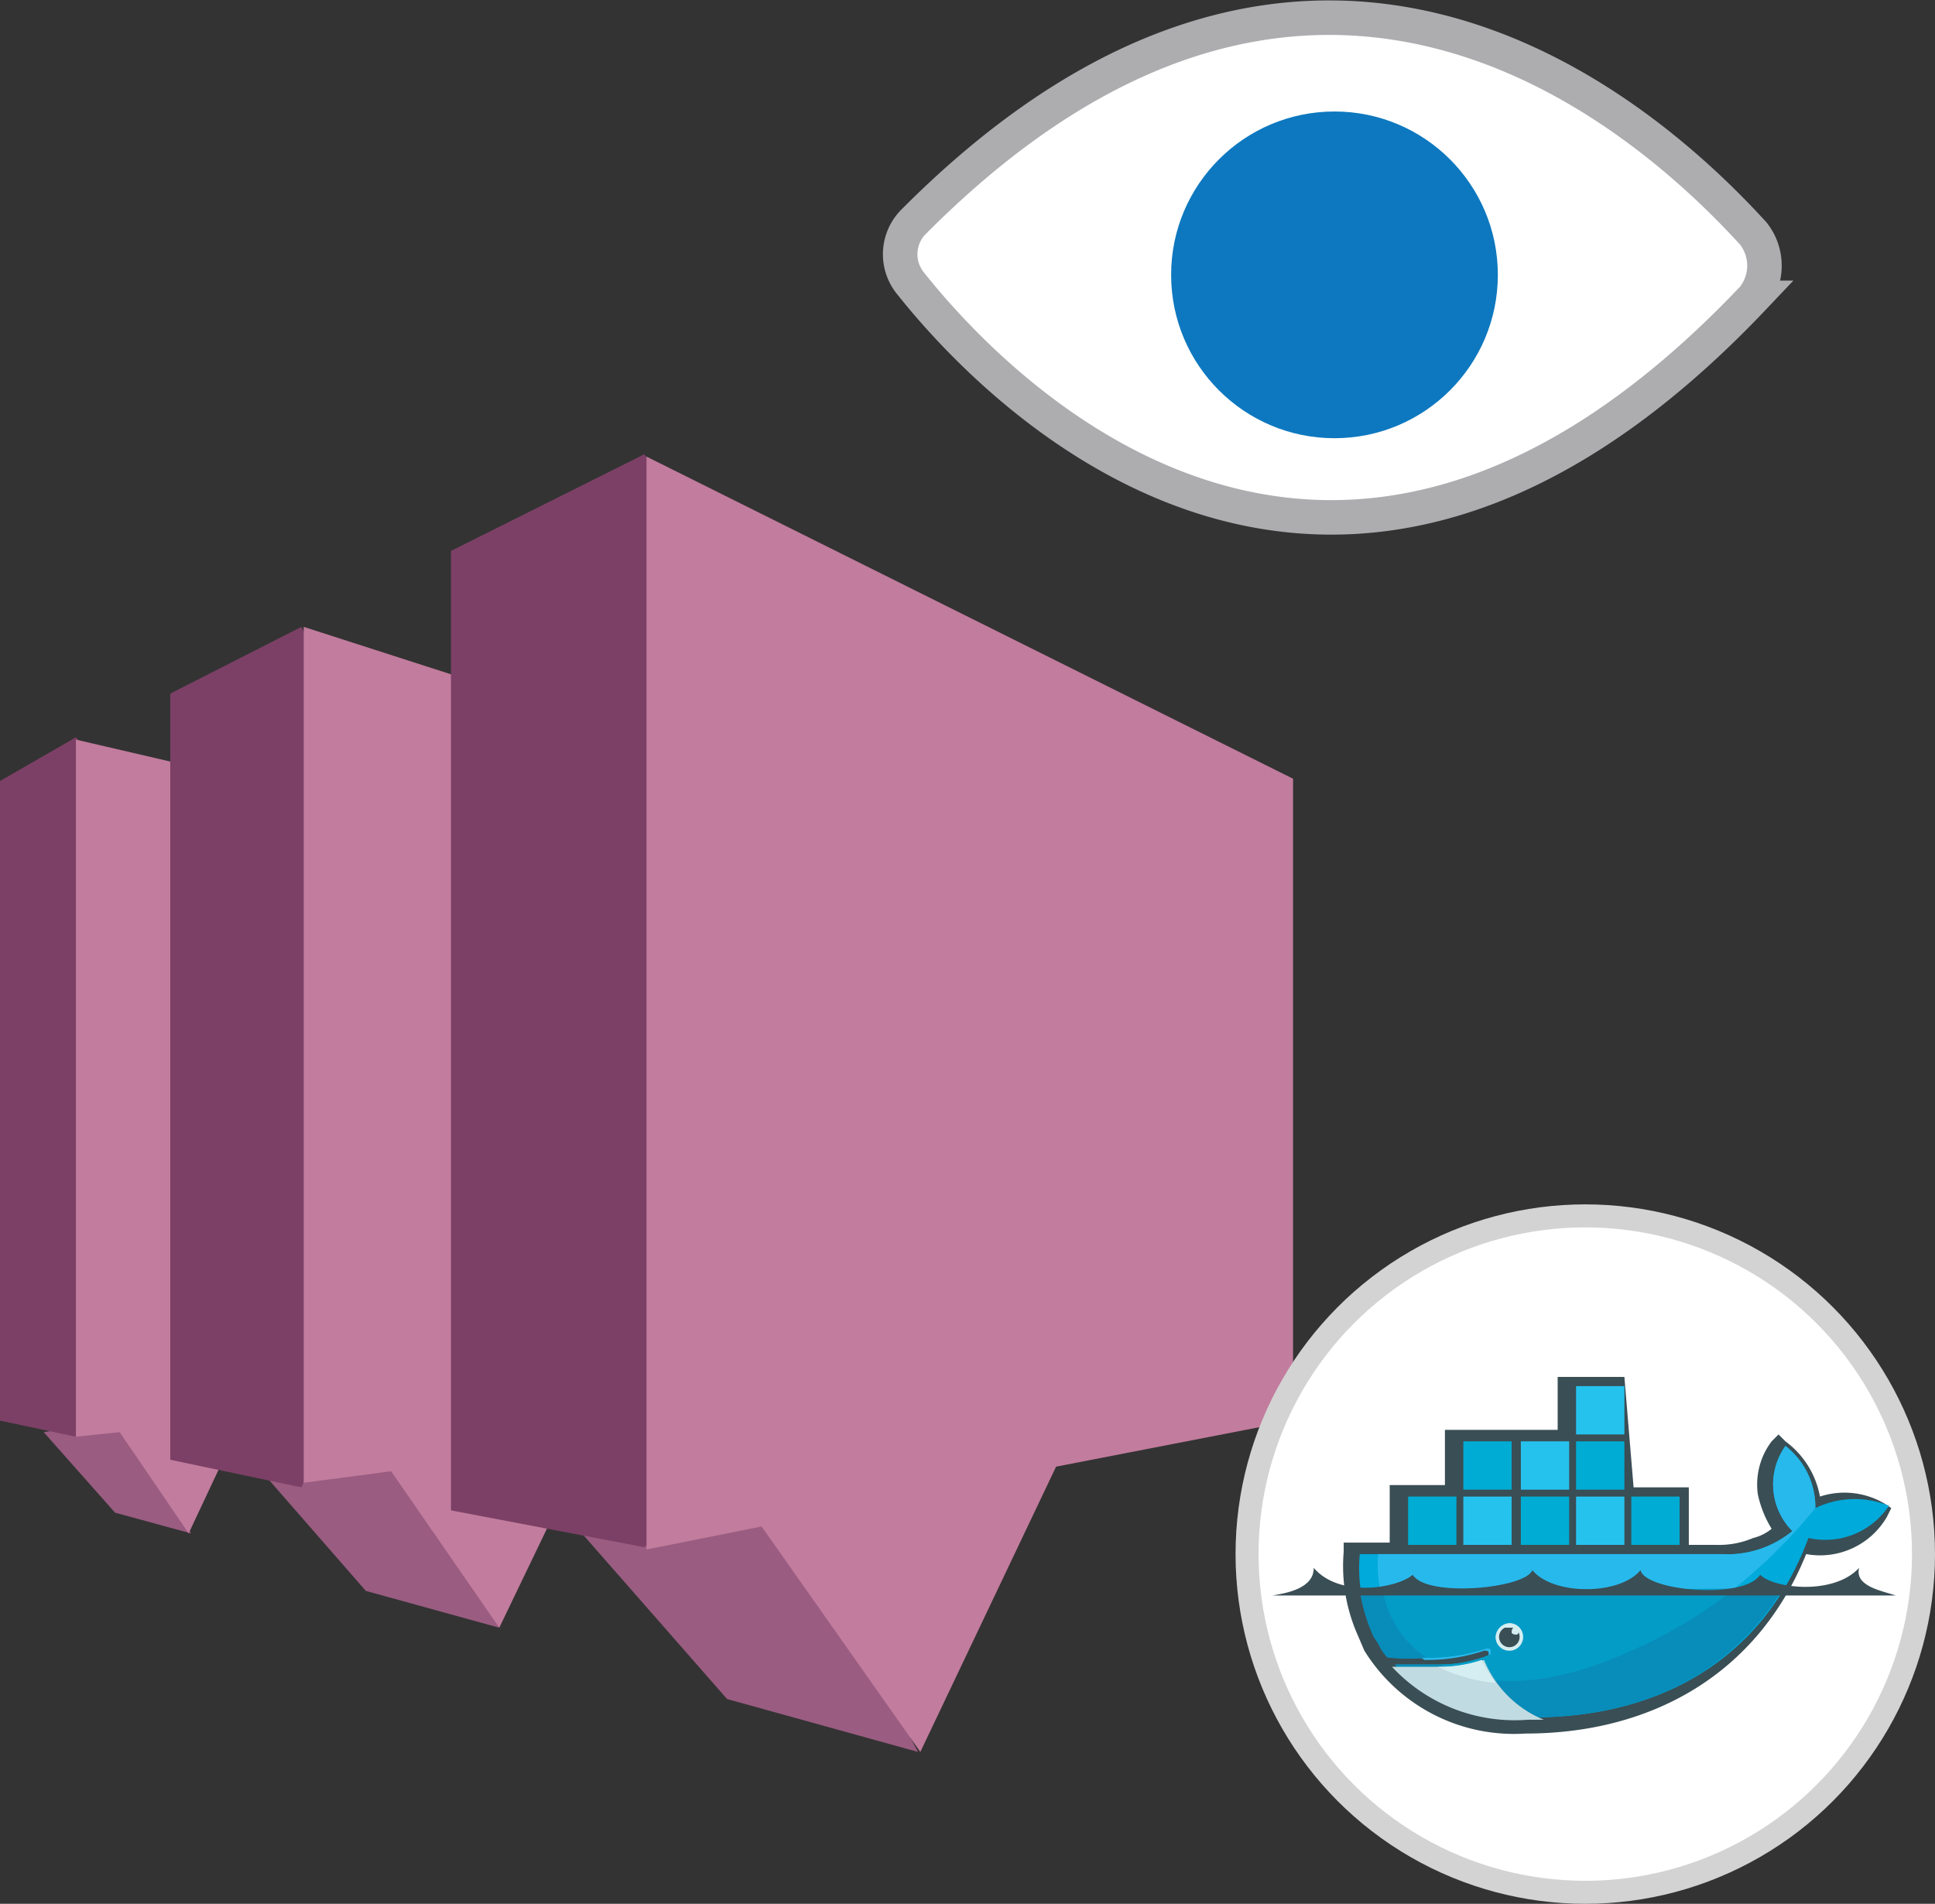 <svg xmlns="http://www.w3.org/2000/svg" width="84.1" height="82.746" viewBox="0 0 84.1 82.746">
  <rect x="0" y="0" width="84.1" height="82.746" fill="#333333" stroke="none"/>
  <g id="aws_sns" transform="translate(-4.8 -6.354)">
    <path id="Path_7587" data-name="Path 7587" d="M81,16.5C76.8,11.9,62.2-1.8,44.5,16a2,2,0,0,0-.1,2.7c3.9,4.9,18.4,19.8,36.6.6A2.254,2.254,0,0,0,81,16.5Z" fill="#fff" stroke="#adadb0" stroke-miterlimit="10" stroke-width="1.5"/>
    <circle id="Ellipse_2339" data-name="Ellipse 2339" cx="7.1" cy="7.1" r="7.1" transform="translate(55.7 11.2)" fill="#0d78bf"/>
    <path id="Path_7588" data-name="Path 7588" d="M26.5,77.1l-5.8-1.6-5.5-6.3,6.9-.2,4.4,8.1M13.1,73l-3.3-.9L6.7,68.6l3.8-.6,2.6,5" fill="#9a5c81"/>
    <path id="Path_7589" data-name="Path 7589" d="M4.8,68.1l3.3.7.5-.9V39l-.5-.6L4.8,40.3V68.1" fill="#7c4066"/>
    <path id="Path_7590" data-name="Path 7590" d="M21,41.5l-12.9-3V68.8l1.9-.2L13,73l2.3-4.9,5.6-.5L21,41.5" fill="#c27c9d"/>
    <path id="Path_7591" data-name="Path 7591" d="M12.2,69.8,17.9,71l.4-.9V34.4l-.4-.8-5.7,2.9V69.8" fill="#7c4066"/>
    <path id="Path_7592" data-name="Path 7592" d="M50.6,44.1,18,33.6V70.8l3.8-.5,4.7,6.8,3.8-7.9,20.3-2.6V44.1" fill="#c27c9d"/>
    <path id="Path_7593" data-name="Path 7593" d="M44.7,82.5l-8.3-2.3-7.8-8.9,10.1-.1,6,11.3" fill="#9a5c81"/>
    <path id="Path_7594" data-name="Path 7594" d="M24.4,72l8.4,1.6.7-.6V27l-.7-.9-8.4,4.2V72" fill="#7c4066"/>
    <path id="Path_7595" data-name="Path 7595" d="M61,40.2l-28.1-14V73.7l5-1,6.9,9.8,5.9-12.4h0l10.3-2V40.2" fill="#c27c9d"/>
    <g id="Group_7132" data-name="Group 7132">
      <circle id="Ellipse_2340" data-name="Ellipse 2340" cx="14.7" cy="14.7" r="14.7" transform="translate(59 59.2)" fill="#fff" stroke="#d3d3d3" stroke-miterlimit="10" stroke-width="1"/>
      <path id="Path_7596" data-name="Path 7596" d="M75.8,71h2.4v2.5h1.2a3.808,3.808,0,0,0,1.6-.3,2.01,2.01,0,0,0,.8-.4,4.714,4.714,0,0,1-.6-1.5,3.1,3.1,0,0,1,.6-2.3l.3-.3.3.3a3.839,3.839,0,0,1,1.5,2.4,3.43,3.43,0,0,1,2.8.3l.3.2-.2.4a3.361,3.361,0,0,1-3.5,1.6c-2.1,5.2-6.7,7.8-12.2,7.8a7.65,7.65,0,0,1-7-3.6h0l-.3-.7a7.413,7.413,0,0,1-.6-3.6v-.4h2V70.9h2.4V68.5h4.9V66.2h2.9l.4,4.8Z" fill="#3a4e55"/>
      <path id="Path_7597" data-name="Path 7597" d="M83.7,71.9a3.366,3.366,0,0,0-1.3-2.7,2.877,2.877,0,0,0,.3,3.7,4.452,4.452,0,0,1-3.1,1H63.9a6.48,6.48,0,0,0,.7,3.6l.2.3a2.092,2.092,0,0,0,.4.6h0a9.577,9.577,0,0,0,1.7,0h0a7.834,7.834,0,0,0,2.6-.4c.1,0,.2,0,.2.1s0,.2-.1.2-.2.1-.3.1h0a5.547,5.547,0,0,1-1.7.3H65.5A7.987,7.987,0,0,0,71.4,81c5.4,0,10-2.4,12-7.8a3.327,3.327,0,0,0,3.5-1.4,3.936,3.936,0,0,0-3.2.1" fill="#00aada"/>
      <path id="Path_7598" data-name="Path 7598" d="M83.7,71.9a3.366,3.366,0,0,0-1.3-2.7,2.877,2.877,0,0,0,.3,3.7,4.452,4.452,0,0,1-3.1,1H64.7a5.234,5.234,0,0,0,2,4.6h0a7.834,7.834,0,0,0,2.6-.4c.1,0,.2,0,.2.1s0,.2-.1.2-.2.1-.3.1h0a5.663,5.663,0,0,1-1.8.3h0c1.8,1,4.5,1,7.6-.2a23.479,23.479,0,0,0,8.8-6.7h0" fill="#27b9ec"/>
      <path id="Path_7599" data-name="Path 7599" d="M63.9,75.5a7.619,7.619,0,0,0,.6,2l.2.3a2.092,2.092,0,0,0,.4.6,9.577,9.577,0,0,0,1.7,0,7.834,7.834,0,0,0,2.6-.4c.1,0,.2,0,.2.1s0,.2-.1.2h0c-.1,0-.2.1-.3.1h0a5.663,5.663,0,0,1-1.8.3h-2A7.987,7.987,0,0,0,71.3,81c4.7,0,8.6-1.7,11-5.6Z" fill="#088cb9"/>
      <path id="Path_7600" data-name="Path 7600" d="M64.9,75.5a4.425,4.425,0,0,0,1.9,2.9,7.834,7.834,0,0,0,2.6-.4c.1,0,.2,0,.2.1s0,.2-.1.2h0c-.1,0-.2.1-.3.1h0a5.663,5.663,0,0,1-1.8.3c1.8,1,4.5,1,7.6-.3a20.715,20.715,0,0,0,5.2-3Z" fill="#039cc7"/>
      <path id="Path_7601" data-name="Path 7601" d="M67.8,71.6H68v1.7h-.2Zm-.3,0h.2v1.7h-.2Zm-.4,0h.2v1.7h-.2V71.6Zm-.3,0H67v1.7h-.2V71.6Zm-.3,0h.2v1.7h-.2V71.6Zm-.4,0h.2v1.7h-.2V71.6Zm-.1-.2h2.1v2.1H66V71.4Z" fill="#00acd3"/>
      <path id="Path_7602" data-name="Path 7602" d="M70.2,69.2h.2v1.7h-.2Zm-.3,0h.2v1.7h-.2Zm-.4,0h.2v1.7h-.2Zm-.3,0h.2v1.7h-.2Zm-.3,0h.2v1.7h-.2Zm-.3,0h.2v1.7h-.2Zm-.2-.2h2.1v2.1H68.4V69Z" fill="#00acd3"/>
      <path id="Path_7603" data-name="Path 7603" d="M70.2,71.6h.2v1.7h-.2Zm-.3,0h.2v1.7h-.2Zm-.4,0h.2v1.7h-.2Zm-.3,0h.2v1.7h-.2Zm-.3,0h.2v1.7h-.2Zm-.3,0h.2v1.7h-.2Zm-.2-.2h2.1v2.1H68.4V71.4Z" fill="#26c2ee"/>
      <path id="Path_7604" data-name="Path 7604" d="M72.6,71.6h.2v1.7h-.2Zm-.3,0h.2v1.7h-.2V71.6Zm-.4,0h.2v1.7h-.2V71.6Zm-.3,0h.2v1.7h-.2V71.6Zm-.3,0h.2v1.7h-.2Zm-.3,0h.2v1.7H71Zm-.2-.2H73v2.1H70.9V71.4Z" fill="#00acd3"/>
      <path id="Path_7605" data-name="Path 7605" d="M72.6,69.2h.2v1.7h-.2Zm-.3,0h.2v1.7h-.2V69.2Zm-.4,0h.2v1.7h-.2V69.2Zm-.3,0h.2v1.7h-.2V69.2Zm-.3,0h.2v1.7h-.2Zm-.3,0h.2v1.7H71Zm-.2-.2H73v2.1H70.9V69Z" fill="#26c2ee"/>
      <path id="Path_7606" data-name="Path 7606" d="M75,71.6h.2v1.7H75Zm-.3,0h.2v1.7h-.2Zm-.3,0h.2v1.7h-.2Zm-.3,0h.2v1.7h-.2Zm-.3,0H74v1.7h-.2Zm-.3,0h.2v1.7h-.2Zm-.2-.2h2.1v2.1H73.3Z" fill="#26c2ee"/>
      <path id="Path_7607" data-name="Path 7607" d="M75,69.2h.2v1.7H75Zm-.3,0h.2v1.7h-.2Zm-.3,0h.2v1.7h-.2Zm-.3,0h.2v1.7h-.2Zm-.3,0H74v1.7h-.2Zm-.3,0h.2v1.7h-.2Zm-.2-.2h2.1v2.1H73.3V69Z" fill="#00acd3"/>
      <path id="Path_7608" data-name="Path 7608" d="M75,66.6h.2v1.7H75Zm-.3,0h.2v1.7h-.2Zm-.3,0h.2v1.7h-.2Zm-.3,0h.2v1.7h-.2Zm-.3,0H74v1.7h-.2Zm-.3,0h.2v1.7h-.2Zm-.2,0h2.1v2.1H73.3Z" fill="#26c2ee"/>
      <path id="Path_7609" data-name="Path 7609" d="M77.5,71.6h.2v1.7h-.2Zm-.3,0h.2v1.7h-.2Zm-.3,0h.2v1.7h-.2Zm-.4,0h.2v1.7h-.2Zm-.3,0h.2v1.7h-.2Zm-.3,0h.2v1.7h-.2Zm-.2-.2h2.1v2.1H75.7V71.4Z" fill="#00acd3"/>
      <path id="Path_7610" data-name="Path 7610" d="M70.4,76.9a.6.6,0,1,1-.6.6.645.645,0,0,1,.6-.6h0" fill="#d5eef2"/>
      <path id="Path_7611" data-name="Path 7611" d="M70.4,77.1h.2c-.1,0-.1.2-.1.2,0,.1.2.1.2.1a.1.1,0,0,0,.1-.1.447.447,0,1,1-.6-.2h.2" fill="#3a4e55"/>
      <path id="Path_7612" data-name="Path 7612" d="M60.1,75.7H87.2c-.6-.2-1.8-.4-1.6-1.2-1.1,1.2-3.7.9-4.3.3-.7,1.1-5,.7-5.2-.2-.9,1.1-3.8,1.1-4.7,0-.3.8-4.6,1.2-5.2.2-.7.6-3.2,1-4.3-.3,0,.9-1.2,1.1-1.8,1.2" fill="#3a4e55"/>
      <path id="Path_7613" data-name="Path 7613" d="M71.9,81.1a4.738,4.738,0,0,1-2.6-2.6,5.822,5.822,0,0,1-1.9.3H65.3a7.283,7.283,0,0,0,5.9,2.3h.7" fill="#c0dbe1"/>
      <path id="Path_7614" data-name="Path 7614" d="M69.8,79.5a8.794,8.794,0,0,1-.6-1,5.822,5.822,0,0,1-1.9.3,7.172,7.172,0,0,0,2.5.7" fill="#d5eef2"/>
    </g>
  </g>
</svg>
